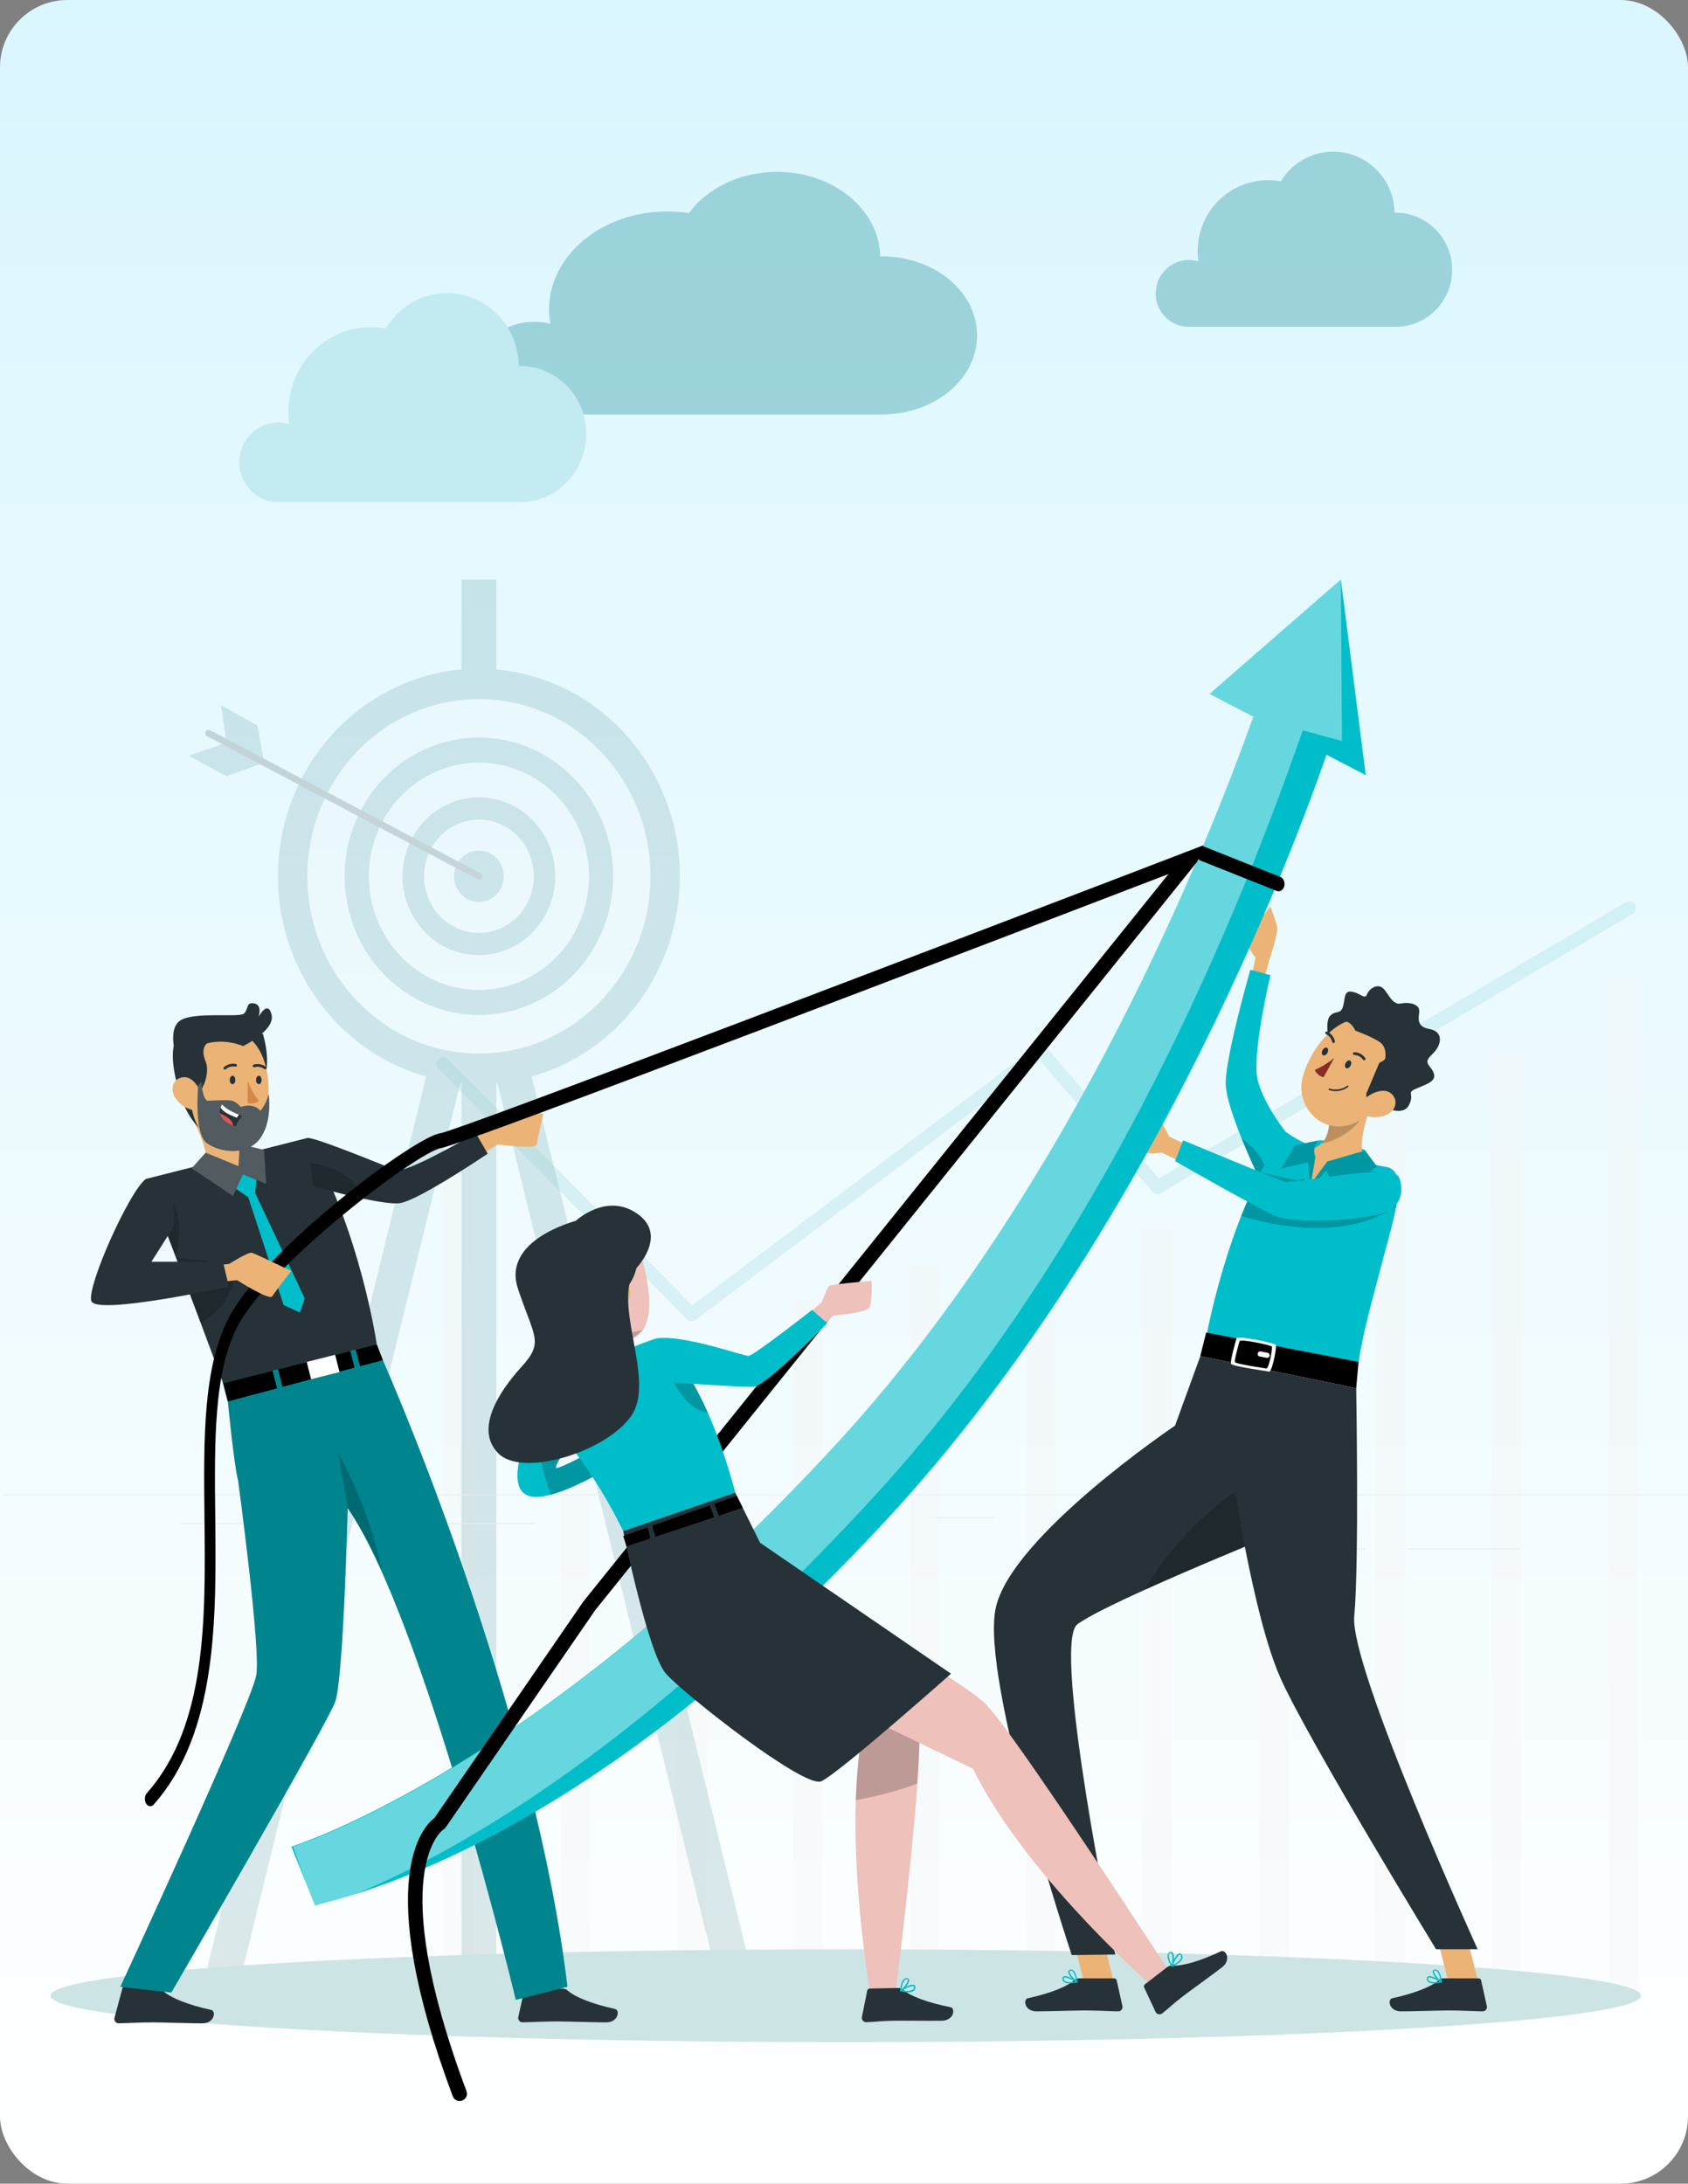 <svg width="501" height="648" viewBox="0 0 501 648" fill="none" xmlns="http://www.w3.org/2000/svg">
<rect x="0" y="0" width="501" height="648" fill="#808080" stroke="none"/>
<rect width="501" height="648" rx="20" fill="url(#paint0_linear_147_741)"/>
<g opacity="0.4">
<path d="M140.309 343.594H131.49V592.826H140.309V343.594Z" fill="#F5F5F5"/>
<path d="M175.179 375.249H166.36V592.84H175.179V375.249Z" fill="#F5F5F5"/>
<path d="M209.72 406.89H200.901V592.84H209.72V406.89Z" fill="#F5F5F5"/>
<path d="M244.275 385.792H235.456V592.84H244.275V385.792Z" fill="#F5F5F5"/>
<path d="M278.829 375.249H270.01V592.84H278.829V375.249Z" fill="#F5F5F5"/>
<path d="M313.37 354.151H304.552V592.84H313.37V354.151Z" fill="#F5F5F5"/>
<path d="M347.925 364.693H339.106V592.827H347.925V364.693Z" fill="#F5F5F5"/>
<path d="M382.479 354.151H373.66V592.84H382.479V354.151Z" fill="#F5F5F5"/>
<path d="M417.02 333.052H408.202V592.826H417.02V333.052Z" fill="#F5F5F5"/>
<path d="M451.575 311.954H442.757V592.827H451.575V311.954Z" fill="#F5F5F5"/>
<path d="M486.117 290.868H477.298V592.84H486.117V290.868Z" fill="#F5F5F5"/>
<path opacity="0.3" d="M205.317 392.058C204.819 392.058 204.321 391.868 203.941 391.476L130.114 317.137C129.341 316.352 129.328 315.066 130.075 314.268C130.835 313.469 132.08 313.442 132.853 314.227L205.487 387.375L307.788 310.316C308.6 309.693 309.74 309.829 310.422 310.614L343.915 349.725L482.552 267.699C483.496 267.144 484.688 267.483 485.239 268.457C485.776 269.431 485.448 270.676 484.505 271.231L344.478 354.083C343.666 354.557 342.644 354.381 342.028 353.663L308.666 314.687L206.457 391.679C206.116 391.936 205.71 392.071 205.304 392.071L205.317 392.058Z" fill="#22A5AD"/>
<g opacity="0.4">
<path d="M224.494 591.014L147.469 277.291L151.322 261.614H147.312V172H136.973V261.614H132.963L136.816 277.291L59.776 591.014H70.444L136.973 320.052V592.664H147.312V320.052L213.841 591.014H224.494Z" fill="#2D787D"/>
<path d="M200.178 274.167C207.744 241.06 187.891 207.887 155.835 200.073C123.779 192.259 91.659 212.763 84.094 245.87C76.528 278.977 96.381 312.15 128.437 319.964C160.492 327.778 192.612 307.274 200.178 274.167Z" fill="#2D787D"/>
<path d="M142.141 312.61C170.259 312.61 193.053 289.069 193.053 260.029C193.053 230.989 170.259 207.448 142.141 207.448C114.024 207.448 91.23 230.989 91.23 260.029C91.23 289.069 114.024 312.61 142.141 312.61Z" fill="#F5F5F5"/>
<path d="M142.142 301.188C164.151 301.188 181.993 282.761 181.993 260.029C181.993 237.298 164.151 218.87 142.142 218.87C120.132 218.87 102.29 237.298 102.29 260.029C102.29 282.761 120.132 301.188 142.142 301.188Z" fill="#2D787D"/>
<path d="M154.645 291.193C171.31 284.063 179.224 264.331 172.321 247.119C165.418 229.907 146.312 221.733 129.647 228.863C112.981 235.992 105.067 255.725 111.97 272.937C118.873 290.149 137.98 298.322 154.645 291.193Z" fill="#F5F5F5"/>
<path d="M164.197 265.396C167.073 252.812 159.527 240.204 147.343 237.234C135.159 234.264 122.95 242.057 120.075 254.641C117.199 267.224 124.745 279.833 136.929 282.803C149.113 285.773 161.321 277.98 164.197 265.396Z" fill="#2D787D"/>
<path d="M148.374 275.558C156.679 272.005 160.623 262.172 157.183 253.595C153.743 245.018 144.222 240.945 135.917 244.497C127.612 248.05 123.669 257.883 127.108 266.46C130.548 275.038 140.069 279.111 148.374 275.558Z" fill="#F5F5F5"/>
<path d="M149.52 260.029C149.52 264.235 146.214 267.649 142.142 267.649C138.069 267.649 134.763 264.235 134.763 260.029C134.763 255.823 138.069 252.409 142.142 252.409C146.214 252.409 149.52 255.823 149.52 260.029Z" fill="#2D787D"/>
<path d="M65.603 209.227L67.216 220.374L56 224.273L67.216 230.357L78.401 226.296L76.443 215.31L65.603 209.227Z" fill="#2D787D"/>
<path d="M142.142 260.029L61.89 217.559" stroke="#071415" stroke-width="2" stroke-linecap="round" stroke-linejoin="round"/>
</g>
<path d="M343.022 87.075C343.022 81.589 347.431 77.139 352.867 77.139C353.849 77.139 354.798 77.286 355.691 77.556C355.546 76.565 355.468 75.54 355.468 74.504C355.468 62.889 364.799 53.471 376.307 53.471C377.624 53.471 378.896 53.595 380.147 53.832C383.35 48.537 389.11 45 395.695 45C405.674 45 413.766 53.088 413.911 63.126C414.012 63.126 414.112 63.114 414.213 63.114C423.488 63.114 431 70.696 431 80.057C431 89.419 423.488 97 414.213 97H352.555H352.566C347.264 96.831 343 92.46 343 87.064L343.022 87.075Z" fill="#389EA5"/>
<path d="M142.039 109.247C142.039 101.643 149.439 95.494 158.592 95.494C160.227 95.494 161.824 95.689 163.343 96.077C163.11 94.685 162.954 93.294 162.954 91.87C162.954 75.787 178.649 62.746 198.006 62.746C200.226 62.746 202.368 62.908 204.472 63.232C209.846 55.919 219.544 51 230.605 51C247.392 51 260.984 62.196 261.257 76.079C261.413 76.079 261.607 76.079 261.763 76.079C277.342 76.079 290 86.563 290 99.539C290 112.516 277.381 123 261.763 123H158.085C149.166 122.773 142 116.722 142 109.247H142.039Z" fill="#389EA5"/>
<path d="M71 137.222C71 130.67 76.162 125.361 82.534 125.361C83.704 125.361 84.793 125.527 85.841 125.859C85.68 124.656 85.599 123.454 85.599 122.209C85.599 108.358 96.528 97.119 109.998 97.119C111.531 97.119 113.023 97.285 114.475 97.534C118.225 91.23 124.96 87 132.663 87C144.358 87 153.795 96.663 153.997 108.607C154.118 108.607 154.239 108.607 154.36 108.607C165.208 108.607 174 117.647 174 128.803C174 139.959 165.208 149 154.36 149H82.211C76.001 148.793 71 143.567 71 137.139V137.222Z" fill="#94D7DB"/>
</g>
<path d="M251 606C381.354 606 487.026 599.83 487.026 592.22C487.026 584.609 381.354 578.44 251 578.44C120.647 578.44 14.974 584.609 14.974 592.22C14.974 599.83 120.647 606 251 606Z" fill="#CDE4E5"/>
<path d="M501 443.45H1V443.7H501V443.45Z" fill="#EBEBEB"/>
<path d="M450.9 459.54H417.78V459.79H450.9V459.54Z" fill="#EBEBEB"/>
<path d="M405.19 459.54H334.38V459.79H405.19V459.54Z" fill="#EBEBEB"/>
<path d="M295.33 450.26H276.14V450.51H295.33V450.26Z" fill="#EBEBEB"/>
<path d="M87.75 451.94H53.46V452.19H87.75V451.94Z" fill="#EBEBEB"/>
<path d="M159 451.94H96.65V452.19H159V451.94Z" fill="#EBEBEB"/>
<path d="M226.14 456.16H189.33V456.41H226.14V456.16Z" fill="#EBEBEB"/>
<path d="M134.293 341.578L143.65 336.231C143.65 336.231 147.252 330.679 148.329 330.42C149.407 330.16 161.275 330.42 161.275 330.42C161.275 330.42 159.474 338.1 159.297 339.627C159.12 341.155 147.784 339.627 147.784 339.627L138.603 345.097L134.293 341.578Z" fill="#EBB376"/>
<path d="M47.139 590.394L37.344 588.443C36.99 588.443 36.676 588.702 36.594 589.043L33.961 598.837C33.811 599.533 34.261 600.229 34.957 600.379C35.053 600.393 35.148 600.406 35.244 600.406C38.709 600.352 41.218 600.133 45.57 600.133C48.244 600.133 56.319 600.42 60.016 600.42C63.713 600.42 64.19 596.764 62.676 596.437C55.883 594.963 50.781 592.904 48.612 590.966C48.203 590.598 47.684 590.394 47.139 590.407V590.394Z" fill="#263238"/>
<path d="M167.004 590.107H156.31C155.955 590.107 155.641 590.366 155.559 590.707L153.827 598.551C153.677 599.247 154.127 599.942 154.823 600.092C154.918 600.106 155.014 600.12 155.109 600.12C158.574 600.065 161.084 599.847 165.436 599.847C168.109 599.847 176.185 600.133 179.882 600.133C183.578 600.133 184.056 596.477 182.542 596.15C175.748 594.677 170.646 592.617 168.478 590.68C168.068 590.312 167.55 590.107 167.004 590.121V590.107Z" fill="#263238"/>
<path d="M66.018 409.934L111.32 398.448C121.592 420.874 159.283 512.952 168.423 589.561L153.09 593.449C153.09 593.449 125.957 480.473 103.19 447.516C103.19 447.516 101.963 497.674 99.507 504.959C97.475 510.961 50.863 591.28 50.863 591.28L35.721 589.561C35.721 589.561 73.712 507.578 76.017 497.374C77.599 490.417 70.67 439.317 70.67 439.317C69.442 434.747 67.628 415.895 67.628 415.895C67.628 415.895 66.263 410.889 66.032 409.948L66.018 409.934Z" fill="#00BDCA"/>
<path opacity="0.2" d="M103.177 447.516C106.533 452.372 109.889 458.647 113.203 465.822C110.08 448.171 100.353 431.078 100.353 431.078L103.177 447.516Z" fill="black"/>
<path opacity="0.3" d="M66.018 409.934L111.32 398.448C121.592 420.874 159.283 512.952 168.423 589.561L153.09 593.449C153.09 593.449 125.957 480.473 103.19 447.516C103.19 447.516 101.963 497.674 99.507 504.959C97.475 510.961 50.863 591.28 50.863 591.28L35.721 589.561C35.721 589.561 73.712 507.578 76.017 497.374C77.599 490.417 70.67 439.317 70.67 439.317C69.442 434.747 67.628 415.895 67.628 415.895C67.628 415.895 66.263 410.889 66.032 409.948L66.018 409.934Z" fill="black"/>
<path d="M144.755 342.356C144.755 342.356 124.103 356.297 118.66 357.034C116.491 357.334 112.016 356.597 107.392 355.615C100.38 354.114 93.069 352.014 93.069 352.014L92.155 345.097L91.186 337.704C92.823 337.158 114.185 345.943 117.377 347.198C120.569 348.453 141.209 336.231 141.209 336.231L144.755 342.356Z" fill="#263238"/>
<path d="M80.887 406.742L82.224 411.98L67.601 415.882L66.237 410.452L80.887 406.742Z" fill="black"/>
<path d="M103.955 400.89L105.223 405.855L83.847 411.557L82.511 406.333L103.955 400.89Z" fill="black"/>
<path d="M113.639 403.618L106.832 405.433L105.577 400.481L111.825 398.898L113.639 403.618Z" fill="black"/>
<path d="M92.336 409.29L100.772 407.151L99.229 401.069L90.793 403.208L92.336 409.29Z" fill="white"/>
<path d="M111.812 398.885L66.223 410.452C64 404.437 61.735 398.38 59.525 392.473C57.902 388.149 56.306 383.907 54.751 379.801C54.355 378.75 53.96 377.713 53.564 376.69C53.1 375.463 52.636 374.249 52.186 373.062C51.177 370.402 50.208 367.837 49.267 365.382C48.394 363.09 47.548 360.894 46.757 358.82C46.348 357.756 45.952 356.72 45.57 355.71C44.766 353.609 44.015 351.645 43.319 349.844L91.186 337.704C106.983 365.245 111.812 398.885 111.812 398.885Z" fill="#263238"/>
<path d="M60.712 348.671C65.636 351.018 74.735 346.857 74.735 346.857C74.735 346.857 77.75 343.529 75.949 342.055C72.293 342.533 72.525 341.332 71.202 339.463C70.438 338.372 69.96 337.022 69.647 335.589C69.469 334.839 69.36 334.062 69.265 333.284L54.928 328.141C58.188 333.407 63.249 343.378 60.712 348.671Z" fill="#EBB376"/>
<path opacity="0.2" d="M59.293 332.848C61.871 339.737 68.242 339.941 71.188 339.477C70.424 338.386 69.947 337.036 69.633 335.603L59.293 332.848Z" fill="black"/>
<path d="M78.009 306.752C78.009 306.752 81.747 318.074 76.345 323.599C70.929 329.124 67.26 307.475 67.26 307.475L78.009 306.752Z" fill="#263238"/>
<path d="M60.003 335.876C63.727 339.668 68.801 339.968 72.812 337.909C75.39 336.585 77.532 334.28 78.596 331.306C78.746 330.924 78.855 330.515 78.964 330.092C80.792 322.467 79.646 309.876 71.338 306.507C65.432 304.051 58.639 306.848 56.197 312.768C55.487 314.446 55.201 316.274 55.337 318.088C55.828 326.546 55.719 331.552 60.003 335.876Z" fill="#EBB376"/>
<path d="M68.201 320.475C68.147 321.157 68.556 321.716 69.02 321.716C69.484 321.716 69.838 321.157 69.838 320.461C69.838 319.779 69.47 319.206 69.02 319.22C68.57 319.22 68.201 319.779 68.201 320.475Z" fill="#263238"/>
<path d="M76.003 320.475C75.949 321.157 76.372 321.716 76.822 321.716C77.272 321.716 77.64 321.157 77.64 320.462C77.64 319.766 77.272 319.22 76.822 319.22C76.372 319.22 76.003 319.82 76.003 320.475Z" fill="#263238"/>
<path d="M73.521 320.816C74.339 322.93 75.444 324.908 76.808 326.723C75.853 327.405 74.639 327.637 73.494 327.337L73.521 320.816Z" fill="#D58745"/>
<path d="M78.855 317.27C78.719 317.338 78.555 317.324 78.432 317.229C77.614 316.601 76.55 316.397 75.554 316.683C75.349 316.765 75.117 316.656 75.036 316.451C74.954 316.247 75.063 316.015 75.267 315.933C76.509 315.551 77.873 315.783 78.896 316.574C79.073 316.697 79.128 316.956 79.005 317.133C78.964 317.188 78.91 317.229 78.855 317.256V317.27Z" fill="#263238"/>
<path d="M66.66 317.365C66.578 317.365 66.496 317.338 66.428 317.283C66.278 317.119 66.291 316.86 66.455 316.71C67.424 315.823 68.76 315.469 70.029 315.755C70.247 315.81 70.37 316.042 70.302 316.246C70.234 316.465 70.016 316.574 69.797 316.519C68.788 316.328 67.737 316.615 66.974 317.324C66.864 317.379 66.742 317.392 66.632 317.351L66.66 317.365Z" fill="#263238"/>
<path d="M61.558 307.53L62.376 309.098C59.621 310.149 60.33 313.368 60.958 314.8C62.308 317.883 60.753 322.835 58.434 324.895C58.434 324.895 58.298 323.544 57.165 323.913C56.033 324.295 56.688 331.361 59.075 334.635C59.075 334.635 55.542 331.743 53.291 324.39C51.204 317.597 50.713 311.881 51.995 309.153L61.558 307.53Z" fill="#263238"/>
<path d="M51.627 325.045C52.568 326.968 54.232 328.428 56.251 329.124C58.925 330.024 60.412 327.664 59.798 325.045C59.225 322.726 57.165 319.398 54.41 319.657C51.654 319.916 50.508 322.671 51.627 325.045Z" fill="#EBB376"/>
<path d="M61.476 339.287C65.486 342.097 73.303 343.011 77.136 337.909C80.969 332.807 79.741 324.663 79.741 324.663C79.114 327.528 77.286 329.656 77.286 329.656C75.131 327.05 71.434 328.51 71.434 328.51C71.434 328.51 70.083 326.723 68.296 326.546C66.509 326.368 61.517 326.668 61.517 326.668C59.893 325.659 59.839 321.089 59.839 321.089L58.857 321.908C58.857 321.908 57.452 336.49 61.462 339.3L61.476 339.287Z" fill="#263238"/>
<path d="M72.198 310.408C72.198 310.408 81.692 305.77 80.615 301.146C79.537 296.521 76.713 301.787 76.713 301.787C76.713 301.787 77.995 298.267 75.485 297.776C72.975 297.285 73.808 299.386 72.457 300.736C71.107 302.087 57.861 300.123 53.591 302.769C49.322 305.415 52.582 314.569 52.582 314.569C52.582 314.569 60.589 305.893 72.198 310.422V310.408Z" fill="#263238"/>
<path opacity="0.2" d="M61.476 339.287C65.486 342.097 73.303 343.011 77.136 337.909C80.969 332.807 79.741 324.663 79.741 324.663C79.114 327.528 77.286 329.656 77.286 329.656C75.131 327.05 71.434 328.51 71.434 328.51C71.434 328.51 70.083 326.723 68.296 326.546C66.509 326.368 61.517 326.668 61.517 326.668C59.893 325.659 59.839 321.089 59.839 321.089L58.857 321.908C58.857 321.908 57.452 336.49 61.462 339.3L61.476 339.287Z" fill="white"/>
<path d="M71.843 331.129C70.984 332.166 69.865 334.225 69.865 334.225C69.66 334.157 69.456 334.089 69.251 334.007C66.496 333.011 65.541 331.647 65.322 330.42C65.2 329.751 65.322 329.124 65.472 328.633C65.65 328.06 65.895 327.705 65.895 327.705C67.041 329.11 69.537 330.229 70.902 330.774C71.475 331.006 71.843 331.129 71.843 331.129Z" fill="#263238"/>
<path d="M70.915 330.774L70.315 331.675C67.723 330.733 66.018 329.724 65.486 328.646C65.663 328.073 65.909 327.719 65.909 327.719C67.055 329.124 69.551 330.242 70.915 330.788V330.774Z" fill="white"/>
<path d="M69.251 334.007C66.495 333.011 65.54 331.647 65.322 330.419C66.25 330.788 67.328 331.347 68.173 332.125C68.814 332.725 69.115 333.38 69.251 334.007Z" fill="#DE5753"/>
<path d="M76.522 346.884L75.717 353.95L90.45 385.339L88.99 389.499L84.175 387.262L73.671 355.26L65.95 350.022L71.57 346.952L76.522 346.884Z" fill="#00BDCA"/>
<path d="M61.039 342.055L70.793 346.08L71.188 339.477L78.377 341.251L78.991 351.304L72.061 348.48L69.183 354.919L56.892 346.693L61.039 342.055Z" fill="#263238"/>
<path opacity="0.2" d="M61.039 342.055L70.793 346.08L71.188 339.477L78.377 341.251L78.991 351.304L72.061 348.48L69.183 354.919L56.892 346.693L61.039 342.055Z" fill="white"/>
<path opacity="0.2" d="M52.186 373.062C51.177 370.402 50.208 367.837 49.267 365.382C48.394 363.09 47.548 360.894 46.757 358.82C46.348 357.756 45.952 356.72 45.57 355.71C47.002 355.042 50.413 355.437 51.381 357.115C54.928 363.267 52.186 373.062 52.186 373.062Z" fill="black"/>
<path opacity="0.2" d="M69.279 379.992C69.279 379.992 68.228 387.795 59.525 392.473C57.902 388.149 56.306 383.907 54.751 379.801C54.355 378.75 53.96 377.714 53.564 376.691C53.1 375.463 52.636 374.249 52.186 373.062L67.983 375.067L69.279 379.992Z" fill="black"/>
<path opacity="0.2" d="M107.392 355.615C100.38 354.114 93.069 352.014 93.069 352.014L92.155 345.097C92.155 345.097 105.046 346.475 107.392 355.615Z" fill="black"/>
<path d="M380.835 246.314C379.163 246.959 371.145 250.035 358.943 254.723C298.73 277.839 136.446 339.98 130.973 340.669C124.659 341.475 80.822 374.201 70.622 393.391C63.413 406.941 63.637 427.904 63.882 450.083C64.201 480.084 64.574 514.1 45.61 535.502C45.312 535.839 44.961 536 44.599 536C44.141 536 43.683 535.736 43.363 535.209C42.799 534.271 42.906 532.88 43.587 532.103C61.358 512.034 61.017 480.582 60.687 450.156C60.432 427.216 60.197 405.535 68.045 390.798C79.055 370.084 123.339 337.226 130.675 336.289C135.616 335.615 277.466 281.443 364.16 248.16C369.676 246.036 374.957 244.014 379.972 242.08C380.824 241.758 381.697 242.432 381.942 243.604C382.176 244.776 381.676 245.992 380.835 246.314Z" fill="black"/>
<path d="M57.26 375.995L67.996 375.067C67.996 375.067 73.589 371.521 74.68 371.752C75.772 371.971 86.439 377.168 86.439 377.168C86.439 377.168 81.583 383.388 80.791 384.698C79.987 386.007 70.342 379.883 70.342 379.883L59.716 381.015L57.274 376.008L57.26 375.995Z" fill="#EBB376"/>
<path d="M43.319 349.831C38.449 353.323 25.749 381.67 27.1 386.062C28.45 390.441 67.928 381.806 67.928 381.806L66.182 374.412H44.943L49.99 366.46C49.99 366.46 53.1 363.431 51.19 356.392C49.812 351.318 43.319 349.831 43.319 349.831Z" fill="#263238"/>
<path d="M355.445 341.258L347.056 337.297C347.056 337.297 342.869 329.163 341.567 327.876C340.266 326.589 334.31 331.625 334.31 332.488C334.31 333.351 338.667 341.584 339.799 342.065C340.931 342.546 344.877 342.065 344.877 342.065L352.856 345.927L355.431 341.258H355.445Z" fill="#EBB376"/>
<path d="M375.023 290.955L376.706 284.943C376.706 284.943 379.366 277.106 379.083 275.295C378.8 273.484 377.06 269 377.06 269C377.06 269 369.704 277.955 369.704 279.072C369.704 280.19 372.632 284.25 372.632 284.25L371.246 290.969H375.023V290.955Z" fill="#EBB376"/>
<path d="M381.488 335.727C381.488 335.727 375.15 327.848 373.283 320.52C371.416 313.193 377.06 289.356 377.06 289.356L371.104 287.772C371.104 287.772 364.088 312.117 363.791 321.001C363.494 329.885 376.763 355.956 376.763 355.956L381.488 335.741V335.727Z" fill="#00BDCA"/>
<path opacity="0.2" d="M377.654 352.094L376.749 355.942C376.749 355.942 372.194 346.974 368.473 337.75C371.543 339.929 374.825 343.423 376.833 348.94C377.201 349.987 377.484 351.034 377.654 352.094Z" fill="black"/>
<path d="M415.042 352.957C414.986 354.4 414.774 356.041 414.434 357.852C413.783 361.374 412.68 365.547 411.421 370.145C410.756 372.564 410.063 375.152 409.356 377.883C406.201 390.147 404.489 395.028 402.155 410.688L357.383 400.064C357.383 400.064 360.509 380.839 368.388 360.808C369.704 357.441 371.175 354.046 372.76 350.708C375.292 345.431 378.192 340.311 381.459 335.713C381.459 335.713 388.702 342.333 411.449 346.294C414.208 346.775 415.155 349.166 415.014 352.943L415.042 352.957Z" fill="#00BDCA"/>
<path opacity="0.2" d="M409.412 347.893C409.355 349.336 414.773 356.041 414.448 357.852C413.84 358.262 413.118 358.715 412.298 359.21C397.161 368.037 377.272 363.553 368.417 360.822C369.732 357.456 372.604 351.231 374.202 347.893L384.826 350.255C384.826 350.255 402.226 346.309 409.412 347.893Z" fill="black"/>
<path d="M391.206 338.443C392.833 337.821 406.187 341.145 405.196 341.428C404.206 341.711 399.227 356.989 392.267 355.843C385.307 354.697 385.406 340.65 391.206 338.443Z" fill="#00BDCA"/>
<path d="M330.745 588.759L322.342 590.584L317.434 571.246L325.851 569.435L330.745 588.759Z" fill="#EBB376"/>
<path d="M320.249 587.076H330.703C331.056 587.076 331.354 587.317 331.438 587.67L333.136 595.337C333.277 596.016 332.839 596.695 332.16 596.837C332.075 596.851 331.976 596.865 331.877 596.865C328.496 596.809 326.035 596.596 321.791 596.596C319.174 596.596 311.28 596.865 307.673 596.865C304.066 596.865 303.585 593.3 305.07 592.975C311.705 591.532 316.698 589.523 318.82 587.628C319.216 587.26 319.725 587.076 320.263 587.076H320.249Z" fill="#263238"/>
<path d="M317.406 588.59C316.826 588.632 316.232 588.476 315.751 588.151C315.425 587.882 315.27 587.472 315.326 587.062C315.326 586.821 315.453 586.595 315.68 586.496C316.628 586.001 319.414 587.712 319.711 587.91C319.782 587.953 319.825 588.024 319.81 588.109C319.81 588.193 319.74 588.264 319.655 588.278C318.919 588.462 318.155 588.575 317.406 588.59ZM316.118 586.807C316.033 586.807 315.934 586.807 315.85 586.864C315.793 586.864 315.722 586.934 315.722 587.104C315.694 587.373 315.793 587.656 315.991 587.84C316.953 588.278 318.056 588.335 319.061 587.995C318.17 587.415 317.165 587.019 316.118 586.807Z" fill="#00BDCA"/>
<path d="M319.599 588.278H319.5C318.608 587.797 316.897 585.902 317.066 584.996C317.123 584.685 317.406 584.459 317.717 584.459C318.028 584.416 318.34 584.515 318.58 584.728C319.57 585.534 319.783 588.009 319.797 588.137C319.797 588.207 319.754 588.278 319.698 588.321C319.655 588.321 319.627 588.321 319.585 588.292L319.599 588.278ZM317.873 584.784H317.774C317.505 584.784 317.491 584.94 317.477 584.996C317.364 585.548 318.467 586.991 319.344 587.656C319.287 586.68 318.934 585.732 318.326 584.968C318.198 584.855 318.028 584.798 317.873 584.798V584.784Z" fill="#00BDCA"/>
<path d="M402.537 411.919C402.537 411.919 395.294 446.52 378.305 455.814C376.353 456.889 374.245 457.625 372.024 457.936C372.024 457.936 354.808 464.967 339.926 471.7C330.873 475.788 322.682 479.792 319.754 482.013C312.002 487.926 331 580.003 331 580.003L318.085 580.159C318.085 580.159 290.938 498.606 295.522 477.217C300.105 455.814 348.753 423.052 348.753 423.052L356.265 402.441L402.551 411.933L402.537 411.919Z" fill="#263238"/>
<path opacity="0.2" d="M378.305 455.814C376.352 456.889 374.245 457.625 372.024 457.936C372.024 457.936 354.808 464.966 339.926 471.7C349.503 454.102 366.577 442.658 366.577 442.658L378.305 455.814Z" fill="black"/>
<path d="M438.906 588.759L430.504 590.584L425.595 571.246L434.012 569.435L438.906 588.759Z" fill="#EBB376"/>
<path d="M428.411 587.076H438.864C439.218 587.076 439.515 587.317 439.6 587.67L441.298 595.337C441.439 596.016 441.001 596.695 440.322 596.837C440.237 596.851 440.138 596.865 440.039 596.865C436.658 596.809 434.196 596.596 429.952 596.596C427.335 596.596 419.442 596.865 415.835 596.865C412.227 596.865 411.746 593.3 413.232 592.975C419.866 591.532 424.86 589.523 426.982 587.628C427.378 587.26 427.887 587.076 428.425 587.076H428.411Z" fill="#263238"/>
<path d="M425.567 588.59C424.987 588.632 424.393 588.476 423.912 588.151C423.587 587.882 423.431 587.472 423.487 587.062C423.487 586.821 423.615 586.595 423.841 586.496C424.789 586.001 427.576 587.712 427.873 587.91C427.944 587.953 427.986 588.024 427.972 588.109C427.972 588.193 427.901 588.264 427.816 588.278C427.081 588.462 426.317 588.575 425.567 588.59ZM424.28 586.807C424.195 586.807 424.096 586.807 424.011 586.864C423.954 586.864 423.884 586.934 423.884 587.104C423.855 587.373 423.954 587.656 424.152 587.84C425.114 588.278 426.218 588.335 427.222 587.995C426.331 587.415 425.326 587.019 424.28 586.807Z" fill="#00BDCA"/>
<path d="M427.76 588.278H427.661C426.77 587.797 425.058 585.902 425.228 584.996C425.284 584.685 425.567 584.459 425.878 584.459C426.19 584.416 426.501 584.515 426.741 584.728C427.732 585.534 427.944 588.009 427.958 588.137C427.958 588.207 427.915 588.278 427.859 588.321C427.816 588.321 427.788 588.321 427.746 588.292L427.76 588.278ZM426.034 584.784H425.935C425.666 584.784 425.652 584.94 425.638 584.996C425.525 585.548 426.628 586.991 427.505 587.656C427.449 586.68 427.095 585.732 426.487 584.968C426.359 584.855 426.19 584.798 426.034 584.798V584.784Z" fill="#00BDCA"/>
<path d="M405.437 345.771C403.329 347.129 393.625 346.648 393.625 346.648L389.042 351.571L388.617 343.409C388.617 343.409 385.576 342.135 386.396 341.258C389.155 341.258 391.008 340.509 392.253 339.292C394.219 337.368 394.615 334.284 394.587 331.2C394.587 331.172 394.587 331.13 394.587 331.087L402.891 326.829L408.62 323.887C405.975 329.743 402.113 340.664 405.423 345.771H405.437Z" fill="#EBB376"/>
<path opacity="0.2" d="M405.677 328.81C402.933 335.742 395.747 338.84 392.253 339.292C394.219 337.368 394.615 334.285 394.587 331.201C394.587 331.158 394.601 331.116 394.587 331.073L402.891 326.815C402.891 327.961 406.088 327.735 405.677 328.796V328.81Z" fill="black"/>
<path d="M410.954 328.527C410.954 328.527 416.358 331.412 418.154 327.975C419.951 324.537 417.39 324.396 420.021 323.179C422.653 321.963 426.43 321.114 425.567 318.539C424.704 315.979 422.044 315.668 425.001 312.938C427.972 310.207 428.622 306.105 424.18 305.341C419.739 304.577 421.436 301.154 421.21 299.64C420.983 298.127 418.494 297.235 415.792 297.801C413.09 298.367 411.958 294.364 410.303 293.119C408.634 291.874 406.328 293.416 405.72 295.099C405.111 296.783 403.513 294.533 401.122 294.265C398.732 293.996 399.312 296.486 398.562 298.82C397.812 301.154 396.369 299.64 394.672 301.564C392.974 303.488 392.819 316.616 410.954 328.541V328.527Z" fill="#263238"/>
<path d="M413.302 320.463C409.256 326.829 406.951 331.03 402.396 333.096C401.816 333.365 401.179 333.605 400.5 333.803C391.645 336.406 384.345 327.876 386.679 319.445C387.075 318.03 387.641 316.531 388.377 315.003C391.531 308.368 397.642 301.564 404.928 302.469C411.322 303.205 415.905 308.977 415.17 315.385C414.957 317.21 414.321 318.95 413.316 320.492L413.302 320.463Z" fill="#EBB376"/>
<path d="M400.84 316.248C400.543 316.87 399.92 317.167 399.51 316.941C399.114 316.714 399.071 316.05 399.397 315.441C399.722 314.833 400.33 314.522 400.726 314.748C401.123 314.974 401.165 315.639 400.84 316.248Z" fill="#263238"/>
<path d="M393.979 312.428C393.682 313.051 393.045 313.348 392.649 313.121C392.253 312.895 392.21 312.23 392.536 311.622C392.861 311.014 393.469 310.702 393.866 310.929C394.262 311.155 394.29 311.848 393.979 312.428Z" fill="#263238"/>
<path d="M396.002 313.942C394.248 315.399 392.295 316.602 390.216 317.521C390.725 318.596 391.673 319.388 392.833 319.685L396.002 313.942Z" fill="#892B29"/>
<path d="M404.942 314.635C404.786 314.649 404.645 314.592 404.546 314.465C403.951 313.616 403.004 313.093 401.971 313.051C401.745 313.051 401.561 312.895 401.547 312.669C401.547 312.442 401.702 312.258 401.929 312.244C403.244 312.244 404.461 312.909 405.21 313.984C405.352 314.154 405.309 314.409 405.14 314.55C405.083 314.578 405.027 314.607 404.956 314.621L404.942 314.635Z" fill="#263238"/>
<path d="M394.474 323.476C396.412 324.113 398.534 323.759 400.161 322.529C400.245 322.444 400.26 322.316 400.189 322.217C400.118 322.133 399.991 322.118 399.892 322.189C398.364 323.293 396.398 323.604 394.601 323.038C394.488 322.995 394.375 323.052 394.332 323.165C394.332 323.165 394.332 323.179 394.332 323.194C394.29 323.307 394.346 323.42 394.46 323.462C394.46 323.462 394.474 323.462 394.488 323.462L394.474 323.476Z" fill="#263238"/>
<path d="M393.37 306.572C393.342 306.501 393.328 306.416 393.356 306.331C393.455 306.133 393.696 306.034 393.894 306.133C395.096 306.671 395.959 307.76 396.2 309.047C396.228 309.274 396.072 309.472 395.846 309.5C395.62 309.528 395.422 309.373 395.393 309.146C395.167 308.128 394.474 307.293 393.526 306.869C393.427 306.798 393.37 306.685 393.356 306.558L393.37 306.572Z" fill="#263238"/>
<path d="M399.17 303.049C401.235 303.304 402.254 305.822 402.254 305.822C402.254 305.822 407.304 307.703 409.468 309.203C411.633 310.702 411.222 313.376 411.137 314.055C411.053 314.734 409.397 315.356 409.397 315.356C409.397 315.356 406.328 322.571 405.507 324.565L405.932 331.214C405.932 331.214 414.08 326.659 418.904 316.615C423.728 306.572 403.598 297.73 403.598 297.73L399.17 303.063V303.049Z" fill="#263238"/>
<path d="M412.086 330.535C410.204 331.568 407.983 331.808 405.918 331.2C403.188 330.38 403.343 327.579 405.366 325.796C407.177 324.226 410.812 322.684 412.92 324.509C415.028 326.32 414.377 329.248 412.071 330.549L412.086 330.535Z" fill="#EBB376"/>
<path d="M405.196 341.428L393.95 344.668L389.098 351.231L390.428 343.196C390.428 343.196 389.211 341.343 391.206 338.443L384.359 339.858L380.229 346.775L388.264 344.88L388.829 352.901L393.498 347.384L397.331 353.438L408.719 346.21L405.182 341.442L405.196 341.428Z" fill="#00BDCA"/>
<path opacity="0.2" d="M405.196 341.428L393.95 344.668L389.098 351.231L390.428 343.196C390.428 343.196 389.211 341.343 391.206 338.443L384.359 339.858L380.229 346.775L388.264 344.88L388.829 352.901L393.498 347.384L397.331 353.438L408.719 346.21L405.182 341.442L405.196 341.428Z" fill="black"/>
<path d="M357.991 395.438L356.237 402.426L402.523 411.918L403.216 404.152L357.991 395.438Z" fill="black"/>
<path d="M378.658 399.088C378.291 398.564 367.992 396.357 367.016 397.093C367.016 397.093 365.007 403.982 365.361 404.704C365.7 405.425 375.73 406.825 376.65 407.024C377.583 407.207 379.026 399.611 378.658 399.102V399.088ZM375.829 406.104C375.065 405.948 366.832 404.788 366.549 404.194C366.266 403.6 367.921 397.942 367.921 397.942C368.714 397.333 377.187 399.158 377.484 399.583C377.781 400.007 376.607 406.26 375.843 406.104H375.829Z" fill="white"/>
<path d="M376.225 401.45L374.188 401.026C373.806 400.941 373.41 401.181 373.311 401.549V401.577C373.17 402.016 373.453 402.454 373.891 402.539L375.942 402.921C376.367 403.006 376.777 402.709 376.833 402.27C376.89 401.874 376.621 401.507 376.225 401.422V401.45Z" fill="white"/>
<path d="M402.523 411.918C402.523 411.918 403.414 464.287 401.943 479.537C400.472 494.787 438.567 578.433 438.567 578.433H426.218C426.218 578.433 388.801 517.208 380.229 498.366C371.656 479.523 365.319 434.581 365.319 434.581L402.523 411.933V411.918Z" fill="#263238"/>
<path d="M415.198 349.322C413.288 344.993 383.963 351.401 381.318 350.651C378.672 349.902 351.144 338.373 351.144 338.373L348.767 344.554C348.767 344.554 373.452 358.715 378.842 360.936C384.232 363.157 405.847 362.096 411.322 359.705C416.796 357.328 416.329 351.868 415.212 349.336L415.198 349.322Z" fill="#00BDCA"/>
<path d="M405.356 230.019L397.963 172L359.015 205.916L372.001 212.67C359.498 247.949 318.937 351.305 249.142 427.515C159.979 524.871 87.76 547.536 86.5 548L93.5 565.5C98.798 563.5 171.682 550.844 264.754 449.198C338.929 368.205 380.632 261.37 393.724 223.975L405.345 230.019H405.356Z" fill="#00BDCA"/>
<path opacity="0.4" d="M398.292 219.874L397.962 172L359.015 205.916L372.001 212.67C359.498 247.949 318.937 351.305 249.142 427.515C159.979 524.871 88.26 547.536 87 548L93.5 566.5C98.798 564.5 166.973 545.047 260.045 443.4C334.219 362.408 373.567 254.123 386.66 216.728L398.28 219.874H398.292Z" fill="white"/>
<path d="M379.487 264.484C379.311 264.484 379.122 264.455 378.946 264.382L356.317 255.381C355.386 255.019 354.88 253.787 355.174 252.642C355.469 251.497 356.47 250.874 357.4 251.236L380.029 260.237C380.959 260.599 381.465 261.831 381.171 262.976C380.924 263.904 380.241 264.484 379.487 264.484Z" fill="black"/>
<path d="M137.173 623.341C136.048 623.762 134.8 623.194 134.379 622.069C110.174 557.371 125.786 541.828 128.93 539.493L173.107 475.304C173.107 475.304 173.168 475.22 173.198 475.177L351.808 253.151C266.684 285.802 353.92 252.067 354.863 252.811C355.792 253.56 355.947 254.924 355.203 255.867L176.646 477.827L132.286 542.27C132.094 542.542 131.855 542.77 131.572 542.923C131.433 543.006 113.918 554.95 138.459 620.543C138.879 621.668 138.311 622.915 137.186 623.336L137.173 623.341Z" fill="black"/>
<path d="M183.091 434.128C183.091 434.128 171.935 441.32 163.456 443.548C160.923 444.228 158.637 444.445 156.959 443.91C150.65 441.913 154.398 429.701 158.16 421.988C158.767 420.729 159.375 419.601 159.939 418.646L170.965 425.461C170.965 425.461 164.28 434.996 165.047 435.561C165.814 436.14 176.116 430.41 176.681 430.221C177.26 430.033 183.091 434.128 183.091 434.128Z" fill="#00BDCA"/>
<path opacity="0.2" d="M183.091 434.128C183.091 434.128 171.935 441.32 163.456 443.548C160.866 436.197 159.159 427.95 158.16 421.988C158.768 420.729 159.376 419.601 159.94 418.646L170.966 425.461C170.966 425.461 164.281 434.996 165.048 435.561C165.815 436.14 176.117 430.41 176.681 430.221C177.26 430.033 183.091 434.128 183.091 434.128Z" fill="black"/>
<path d="M237.453 392.123L243.994 386.292C243.994 386.292 245.397 382.212 246.092 381.618C246.786 381.04 258.695 380.099 258.695 380.099C258.695 380.099 258.926 386.408 258 388.043C257.06 389.678 247.336 390.372 247.336 390.372L242.127 395.393L237.453 392.123Z" fill="#EEC1BB"/>
<path d="M272.268 529.295C270.401 556.15 265.409 594.263 265.409 594.263L258.985 595.681C258.985 595.681 253.052 563.776 253.993 534.171C254.21 527.5 254.774 520.946 255.816 514.912C255.816 514.912 233.561 506.36 218.108 498.706C210.728 495.06 204.897 491.601 203.783 489.373C200.339 482.5 215.995 466.352 215.995 466.352C216.487 466.743 225.936 472.762 236.933 479.895C251.533 489.359 268.853 500.79 271.689 503.64C273.338 505.304 273.194 515.896 272.268 529.295Z" fill="#EEC1BB"/>
<path opacity="0.2" d="M272.267 529.295C265.495 531.769 259.143 533.26 253.992 534.171C254.209 527.501 254.773 520.946 255.815 514.912C255.815 514.912 233.561 506.361 218.107 498.706L236.932 479.896C251.532 489.359 268.852 500.79 271.688 503.64C273.338 505.304 273.193 515.896 272.267 529.295Z" fill="black"/>
<path d="M222.173 461.896C222.173 461.896 283.915 497.389 292.307 505.406C300.7 513.422 349.144 588.345 349.144 588.345L345.064 592.238C345.064 592.238 304.824 557.699 288.791 524.867L222.173 492.716V461.91V461.896Z" fill="#EEC1BB"/>
<path d="M175.262 396.363C175.364 396.421 175.465 396.493 175.581 396.536C177.042 397.303 178.706 397.998 180.5 398.142C185.536 398.591 188.777 397.448 190.629 394.945C193.205 391.211 193.147 385.236 191.729 378.232C191.092 375.02 190.224 372.256 189.023 370.187C189.023 370.173 188.994 370.086 188.98 370.071C188.922 369.985 188.878 369.869 188.82 369.782C187.055 366.903 184.566 365.224 180.906 364.877C179.647 364.761 178.229 364.79 176.666 364.993C162.862 366.772 163.571 389.953 175.233 396.363H175.262Z" fill="#EEC1BB"/>
<path opacity="0.2" d="M175.581 396.536C177.043 397.303 178.678 397.795 180.487 397.954C185.522 398.403 188.734 397.1 190.601 394.568C188.286 395.436 185.088 396.088 181.76 395.075C179.662 394.452 177.535 395.219 175.596 396.536H175.581Z" fill="black"/>
<path d="M174.655 407.851C173.454 411.729 178.417 413.784 178.417 413.784C187.099 410.948 189.038 406.636 189.038 406.636C182.382 402.382 185.319 392.268 185.319 392.268L183.843 392.846L173.7 393.917C173.7 393.917 176.001 399.473 176.247 400.703V400.732C177.564 407.215 174.626 407.851 174.626 407.851H174.655Z" fill="#EBB376"/>
<path d="M189.053 370.1C189.053 370.1 191.165 379.665 182.585 385.091C182.585 385.091 180.053 395.683 174.279 396.637C166.408 397.94 157.885 387.666 159.014 375.845C160.49 360.507 182.802 356.166 189.053 370.1Z" fill="#263238"/>
<path d="M186.839 381.676C186.622 380.171 185.059 377.798 182.758 378.478C180.385 379.173 179.879 385.337 186.029 385.843C186.911 385.915 187.287 384.816 186.839 381.676Z" fill="#EBB376"/>
<path d="M346.453 583.715L339.797 588.852C339.508 589.069 339.421 589.459 339.58 589.778L342.966 597.013C343.27 597.649 344.051 597.924 344.688 597.62C344.775 597.577 344.862 597.534 344.934 597.476C347.625 595.334 347.712 594.987 351.141 592.353C353.254 590.733 359.78 586.045 362.688 583.802C365.597 581.559 363.759 578.39 362.37 579.041C356.133 581.993 350.867 583.484 347.973 583.266C347.437 583.223 346.887 583.382 346.468 583.73L346.453 583.715Z" fill="#263238"/>
<path d="M347.9 583.599C347.827 583.628 347.726 583.614 347.668 583.556C347.61 583.498 347.596 583.411 347.625 583.339C347.755 582.992 348.927 579.881 349.998 579.692C350.244 579.635 350.49 579.736 350.634 579.938C350.938 580.242 351.068 580.676 350.967 581.082C350.779 581.646 350.403 582.138 349.911 582.456C349.289 582.905 348.609 583.295 347.9 583.599ZM348.203 583.006C349.216 582.659 350.07 581.935 350.576 580.98C350.634 580.705 350.533 580.416 350.345 580.213C350.229 580.083 350.128 580.069 350.084 580.098C349.998 580.112 349.911 580.156 349.838 580.213C349.115 581.024 348.565 581.964 348.203 582.992V583.006Z" fill="#00BDCA"/>
<path d="M347.885 583.672C347.813 583.672 347.74 583.643 347.697 583.585C347.625 583.484 346.264 581.357 346.568 580.083C346.626 579.765 346.829 579.49 347.104 579.331C347.364 579.128 347.726 579.143 347.972 579.36C348.681 579.982 348.464 582.572 348.059 583.513L347.986 583.57C347.986 583.57 347.957 583.643 347.914 583.672H347.885ZM346.916 580.112C346.916 581.111 347.205 582.095 347.769 582.919C348.073 581.834 348.059 579.996 347.625 579.62C347.581 579.577 347.465 579.476 347.263 579.635L347.176 579.693C347.046 579.794 346.945 579.953 346.916 580.112Z" fill="#00BDCA"/>
<path d="M266.537 589.923L258.13 590.096C257.768 590.096 257.465 590.357 257.392 590.718L255.815 598.546C255.685 599.241 256.148 599.921 256.842 600.051C256.929 600.066 257.03 600.08 257.132 600.08C260.576 599.95 260.85 599.733 265.162 599.646C267.825 599.588 275.855 599.704 279.531 599.646C283.206 599.574 283.611 595.927 282.106 595.624C275.335 594.292 270.212 592.353 268.013 590.458C267.608 590.096 267.072 589.908 266.537 589.937V589.923Z" fill="#263238"/>
<path d="M267.29 590.921C267.203 590.906 267.145 590.834 267.131 590.747C267.116 590.66 267.16 590.588 267.232 590.544C267.536 590.342 270.328 588.548 271.312 589.025C271.544 589.126 271.689 589.344 271.674 589.604C271.746 590.024 271.587 590.443 271.269 590.733C270.777 591.08 270.198 591.254 269.591 591.21C268.809 591.21 268.042 591.109 267.29 590.935V590.921ZM267.883 590.617C268.91 590.935 270.025 590.863 270.994 590.4C271.197 590.212 271.298 589.922 271.255 589.647C271.24 589.474 271.168 589.401 271.11 589.401C271.023 589.358 270.936 589.344 270.835 589.358C269.779 589.589 268.766 590.009 267.869 590.617H267.883Z" fill="#00BDCA"/>
<path d="M267.232 590.964C267.232 590.964 267.131 590.849 267.131 590.776C267.131 590.661 267.305 588.128 268.303 587.289C268.535 587.072 268.853 586.971 269.171 587C269.49 587 269.779 587.217 269.851 587.535C270.054 588.461 268.332 590.415 267.449 590.921H267.348C267.348 590.921 267.276 590.964 267.232 590.964ZM268.564 587.535C267.97 588.331 267.623 589.3 267.58 590.299C268.462 589.604 269.547 588.114 269.432 587.55C269.432 587.492 269.388 587.333 269.128 587.347H269.027C268.853 587.347 268.694 587.419 268.564 587.535Z" fill="#00BDCA"/>
<path d="M220.452 452.389L189.82 465.253C177.159 433.781 159.94 418.646 159.94 418.646C172.21 403.931 194.869 397.159 194.869 397.159C198.024 399.59 200.86 402.932 203.421 406.767C205.924 410.558 208.138 414.826 210.077 419.196C217.138 435.127 220.452 452.389 220.452 452.389Z" fill="#00BDCA"/>
<path d="M188.763 376.438C188.763 376.438 198.386 366.628 189.169 360.174C179.937 353.721 170.807 362.345 170.807 362.345C170.807 362.345 148.914 367.858 153.718 382.385C158.522 396.927 161.589 398.143 154.716 405.681C147.843 413.234 140.84 424.376 148.017 431.394C155.179 438.411 179.937 430.887 187.374 420.122C194.812 409.357 181.268 386.538 188.778 376.438H188.763Z" fill="#263238"/>
<path d="M218.223 442.955L184.972 454.371C184.972 454.371 192.323 490.618 197.662 496.666C203.001 502.729 238.698 530.8 243.748 528.586C248.797 526.372 282.266 496.666 282.266 496.666L225.588 457.801L218.209 442.94L218.223 442.955Z" fill="#263238"/>
<path d="M213.376 449.77L220.452 447.426L218.701 443.91L212.002 446.268L213.376 449.77Z" fill="black"/>
<path d="M192.221 453.242L184.972 455.789L185.942 458.871L193.032 456.527L192.221 453.242Z" fill="black"/>
<path d="M194.551 456.02L211.958 450.247L210.656 446.745L193.596 452.75L194.551 456.02Z" fill="black"/>
<path opacity="0.2" d="M210.077 419.196C202.755 418.342 198.631 407.331 198.631 407.331C200.324 407.027 201.916 406.853 203.421 406.766C205.924 410.557 208.138 414.826 210.077 419.196Z" fill="black"/>
<path d="M194.869 397.159C202.828 395.972 220.625 402.425 222.173 402.353C223.722 402.281 241.042 388.708 241.042 388.708L245.527 392.658C245.527 392.658 227.44 411.324 223.722 411.512C220.003 411.715 200.541 410.268 200.541 410.268C200.541 410.268 195.795 408.575 194.869 404.278C193.958 399.98 194.869 397.159 194.869 397.159Z" fill="#00BDCA"/>
<defs>
<linearGradient id="paint0_linear_147_741" x1="250.5" y1="0" x2="250.5" y2="648" gradientUnits="userSpaceOnUse">
<stop stop-color="#DAF6FF"/>
<stop offset="1" stop-color="white"/>
</linearGradient>
</defs>
</svg>

